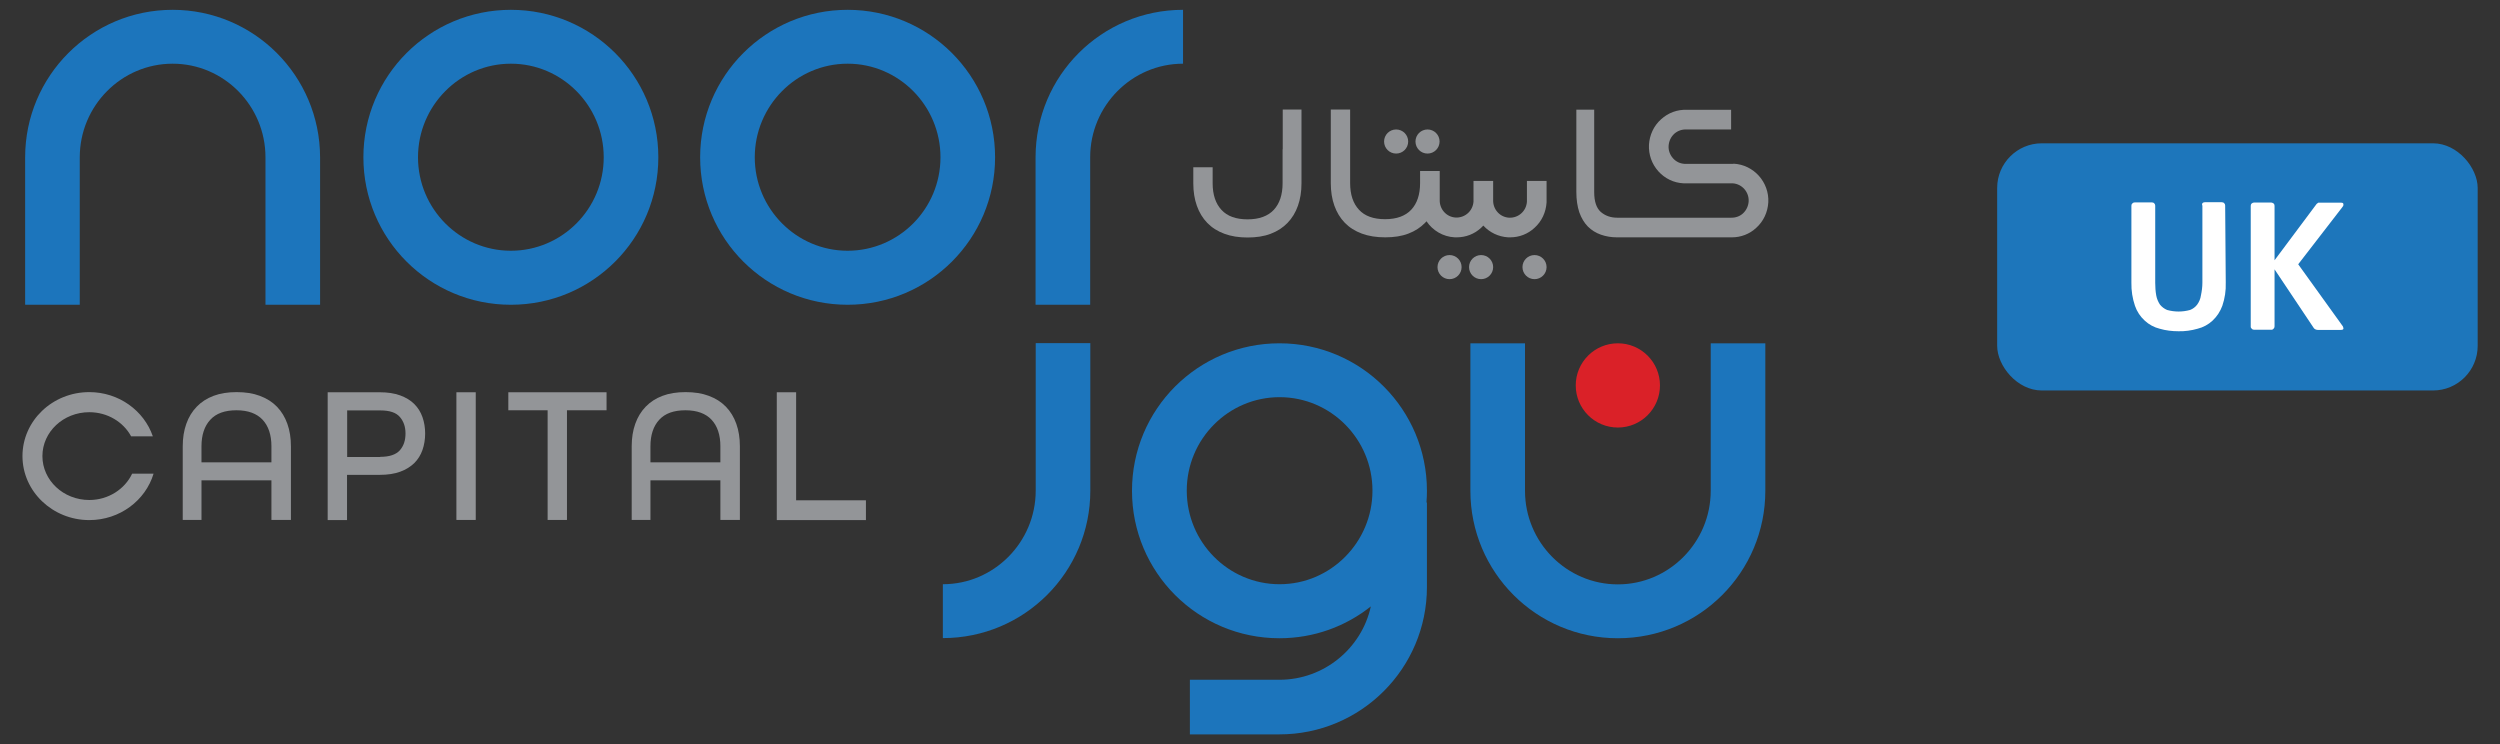 <?xml version="1.0" encoding="UTF-8"?>
<svg id="Layer_1" data-name="Layer 1" xmlns="http://www.w3.org/2000/svg" version="1.1" viewBox="0 0 168 50">
  <rect x="0" y="0" width="168" height="50" fill="#333333" stroke="none"/>
  <defs>
    <style>
      .cls-1 {
        fill: #1d76bb;
      }

      .cls-1, .cls-2, .cls-3, .cls-4, .cls-5 {
        stroke-width: 0px;
      }

      .cls-2 {
        fill: #1c75bc;
        fill-rule: evenodd;
      }

      .cls-3 {
        fill: #939598;
      }

      .cls-4 {
        fill: #fff;
      }

      .cls-5 {
        fill: #da2128;
      }
    </style>
  </defs>
  <g>
    <rect class="cls-1" x="134.21" y="9.63" width="32.29" height="16.61" rx="3" ry="3"/>
    <path class="cls-4" d="M149.57,19c.02.53-.06,1.05-.23,1.55-.14.38-.36.72-.66,1-.28.26-.63.45-1,.54-.42.12-.85.18-1.28.17-.43,0-.86-.05-1.27-.17-.37-.09-.72-.28-1-.54-.3-.27-.53-.62-.66-1-.17-.5-.25-1.02-.24-1.55v-5.18c0-.06.02-.12.07-.15.04-.05.1-.07.16-.07h1.14c.06,0,.13.02.17.07.04.04.06.09.06.15v5.18c0,.29.02.58.07.86.04.22.13.43.25.61.13.16.29.28.48.36.5.14,1.04.14,1.54,0,.19-.07.36-.2.48-.36.13-.18.22-.39.25-.61.06-.28.1-.57.1-.86v-5.18c-.03-.05-.03-.11,0-.16.04-.05.1-.07.16-.07h1.14c.06,0,.13.02.17.07.04.04.06.09.06.15l.04,5.19Z"/>
    <path class="cls-4" d="M157.48,22.07c0,.07-.06.1-.18.1h-1.54c-.1,0-.21-.04-.27-.12l-2.64-3.95v3.83c0,.06-.02.12-.07.16-.04.05-.1.08-.16.07h-1.14c-.06,0-.12-.02-.16-.07-.05-.04-.08-.1-.07-.16v-8.1c0-.06.02-.12.07-.16.05-.04.1-.06.16-.06h1.14c.06,0,.11.03.16.06.05.04.07.1.07.16v3.66l2.83-3.79.11-.08h1.47c.14,0,.22,0,.22.13,0,.07-.04.14-.09.19l-2.95,3.82,3,4.17s.04.09.04.14Z"/>
  </g>
  <g>
    <circle class="cls-5" cx="108.72" cy="25.9" r="2.83"/>
    <g>
      <path class="cls-3" d="M86.19,10.03v2.29c0,.76-.2,1.36-.59,1.78-.39.42-.98.64-1.76.64s-1.37-.21-1.76-.64c-.39-.42-.59-1.02-.59-1.78v-1.08h-1.3v1.08c0,.56.08,1.06.24,1.51.16.45.39.83.7,1.15.31.32.69.56,1.15.73.46.17.98.25,1.56.25s1.11-.08,1.55-.25c.45-.17.82-.41,1.13-.73.31-.32.54-.7.7-1.15.16-.45.24-.95.24-1.51v-4.96h-1.26v2.66Z"/>
      <path class="cls-3" d="M116.48,11.01h-.02s-.41,0-.41,0h-2.86c-.3-.02-.57-.15-.77-.38-.2-.23-.31-.52-.29-.83.02-.31.15-.59.37-.8.23-.21.52-.31.82-.3h3.01s0-1.32,0-1.32h-2.96c-.65-.03-1.27.2-1.75.64-.49.44-.77,1.05-.81,1.71-.03.66.19,1.29.63,1.78.44.49,1.04.78,1.7.81h.02s2.07,0,2.07,0h1.21c.62.04,1.1.58,1.07,1.21-.02.31-.15.59-.37.8s-.52.31-.82.3h-7.64s0,0,0,0c-.44,0-.81-.13-1.11-.39-.29-.26-.44-.7-.44-1.33v-5.54h-1.2v5.52c0,.53.07.99.2,1.38.14.39.33.7.57.95.25.25.54.43.88.55.34.12.7.18,1.09.18h0s7.6,0,7.6,0c.04,0,.07,0,.11,0,.61,0,1.19-.22,1.64-.64.49-.44.77-1.05.81-1.71.07-1.36-.98-2.53-2.33-2.6Z"/>
      <path class="cls-3" d="M102.61,13.55c-.02.3-.15.58-.37.78-.23.21-.52.31-.82.3-.63-.03-1.11-.57-1.08-1.21v-.02s0-1.24,0-1.24h-1.32v1.31s0,.02,0,.03v.04c-.02.3-.15.58-.37.78-.23.21-.52.31-.82.3-.63-.03-1.11-.57-1.08-1.21v-.02s0-1.9,0-1.9h-1.32v.82c0,.76-.2,1.36-.59,1.78-.39.42-.98.64-1.76.64s-1.37-.21-1.76-.64c-.39-.42-.59-1.02-.59-1.78v-4.95h-1.3v4.95c0,.56.08,1.06.24,1.51.16.45.39.83.7,1.15.31.32.69.56,1.15.73.46.17.98.25,1.57.25s1.11-.08,1.55-.25c.45-.17.82-.41,1.13-.73.03-.03.06-.07.09-.1.42.62,1.11,1.04,1.9,1.08.04,0,.08,0,.13,0,.61,0,1.19-.22,1.64-.64.05-.05.1-.1.15-.15.42.46,1.01.75,1.67.79.04,0,.08,0,.13,0,.61,0,1.19-.22,1.64-.64.49-.44.77-1.05.81-1.71v-.02s0-1.42,0-1.42h-1.32v1.38Z"/>
      <g>
        <circle class="cls-3" cx="97.41" cy="17.95" r=".81"/>
        <circle class="cls-3" cx="99.53" cy="17.95" r=".81"/>
      </g>
      <g>
        <circle class="cls-3" cx="93.82" cy="9.51" r=".81"/>
        <circle class="cls-3" cx="95.93" cy="9.51" r=".81"/>
      </g>
      <circle class="cls-3" cx="103.12" cy="17.95" r=".81"/>
    </g>
    <g>
      <path class="cls-3" d="M18.24,34.94v-2.66h-4.7v2.66h-1.26v-4.95c0-.56.08-1.06.24-1.51.16-.45.39-.83.7-1.15.31-.32.68-.56,1.13-.73.45-.17.96-.25,1.55-.25s1.11.08,1.56.25c.46.17.84.41,1.15.73.31.32.54.7.7,1.15.16.45.24.95.24,1.51v4.95h-1.3ZM18.24,29.99c0-.76-.2-1.36-.59-1.78-.39-.42-.98-.64-1.76-.64s-1.37.21-1.76.64c-.39.42-.59,1.02-.59,1.78v1.08h4.7v-1.08Z"/>
      <path class="cls-3" d="M22.02,34.94v-8.58h3.5c.53,0,.98.07,1.37.21.38.14.7.33.95.58.25.25.43.54.55.88.12.34.18.71.18,1.1s-.06.77-.18,1.11c-.12.34-.3.63-.55.88-.25.24-.56.44-.95.58-.38.14-.84.21-1.37.21h-2.2v3.04h-1.3ZM25.55,30.7c.62,0,1.06-.15,1.32-.44.26-.3.38-.67.38-1.13s-.13-.82-.38-1.11c-.26-.3-.69-.44-1.32-.44h-2.22v3.13h2.22Z"/>
      <path class="cls-3" d="M30.67,34.94v-8.58h1.3v8.58h-1.3Z"/>
      <path class="cls-3" d="M36.8,34.94v-7.37h-2.64v-1.21h6.6v1.21h-2.66v7.37h-1.3Z"/>
      <path class="cls-3" d="M48.41,34.94v-2.66h-4.7v2.66h-1.26v-4.95c0-.56.08-1.06.24-1.51.16-.45.39-.83.7-1.15.31-.32.68-.56,1.13-.73.45-.17.96-.25,1.55-.25s1.11.08,1.56.25c.46.17.84.41,1.15.73.31.32.54.7.7,1.15.16.45.24.95.24,1.51v4.95h-1.3ZM48.41,29.99c0-.76-.2-1.36-.59-1.78-.39-.42-.98-.64-1.76-.64s-1.37.21-1.76.64c-.39.42-.59,1.02-.59,1.78v1.08h4.7v-1.08Z"/>
      <path class="cls-3" d="M52.2,34.94v-8.58h1.3v7.26h4.69v1.33h-5.99Z"/>
      <path class="cls-3" d="M8.88,31.83c-.49,1.04-1.6,1.77-2.88,1.77-1.74,0-3.15-1.32-3.15-2.95s1.41-2.95,3.15-2.95c1.23,0,2.29.66,2.81,1.62h1.46c-.59-1.72-2.28-2.97-4.27-2.97-2.48,0-4.49,1.93-4.49,4.3s2.02,4.3,4.49,4.3c2.05,0,3.78-1.32,4.32-3.12h-1.43Z"/>
    </g>
    <path class="cls-2" d="M34.33.66c-5.47,0-9.91,4.43-9.91,9.91s4.43,9.91,9.91,9.91,9.91-4.43,9.91-9.91S39.8.66,34.33.66ZM34.33,16.85c-3.44,0-6.24-2.82-6.24-6.28s2.8-6.29,6.24-6.29,6.24,2.82,6.24,6.29-2.8,6.28-6.24,6.28Z"/>
    <path class="cls-2" d="M5.36,10.57c0-3.46,2.8-6.29,6.24-6.29s6.24,2.82,6.24,6.29v9.91h3.67v-9.91C21.5,5.1,17.07.66,11.6.66S1.69,5.1,1.69,10.57v9.91h3.67v-9.91Z"/>
    <path class="cls-2" d="M79.5.66c-5.47,0-9.91,4.43-9.91,9.91v9.91h3.67v-9.91c0-3.46,2.8-6.29,6.24-6.29V.66Z"/>
    <path class="cls-2" d="M56.96.66c-5.47,0-9.91,4.43-9.91,9.91s4.43,9.91,9.91,9.91,9.91-4.43,9.91-9.91S62.43.66,56.96.66ZM56.96,16.85c-3.44,0-6.24-2.82-6.24-6.28s2.8-6.29,6.24-6.29,6.24,2.82,6.24,6.29-2.8,6.28-6.24,6.28Z"/>
    <path class="cls-2" d="M114.96,32.98c0,3.46-2.8,6.29-6.24,6.29s-6.24-2.82-6.24-6.29v-9.91h-3.67v9.91c0,5.47,4.43,9.91,9.91,9.91s9.91-4.43,9.91-9.91v-9.91h-3.67v9.91Z"/>
    <path class="cls-2" d="M63.36,42.88c5.47,0,9.91-4.43,9.91-9.91v-9.91h-3.67v9.91c0,3.46-2.8,6.29-6.24,6.29v3.62Z"/>
    <path class="cls-2" d="M95.89,32.98c0-5.47-4.43-9.91-9.91-9.91s-9.91,4.43-9.91,9.91,4.43,9.91,9.91,9.91c2.32,0,4.46-.8,6.14-2.14-.61,2.81-3.14,4.93-6.14,4.93h-6.02v3.67h6.02c5.47,0,9.91-4.43,9.91-9.91v-5.67h-.03c.02-.26.03-.52.03-.78ZM85.99,39.26c-3.44,0-6.24-2.82-6.24-6.29s2.8-6.28,6.24-6.28,6.24,2.82,6.24,6.28-2.8,6.29-6.24,6.29Z"/>
  </g>
</svg>